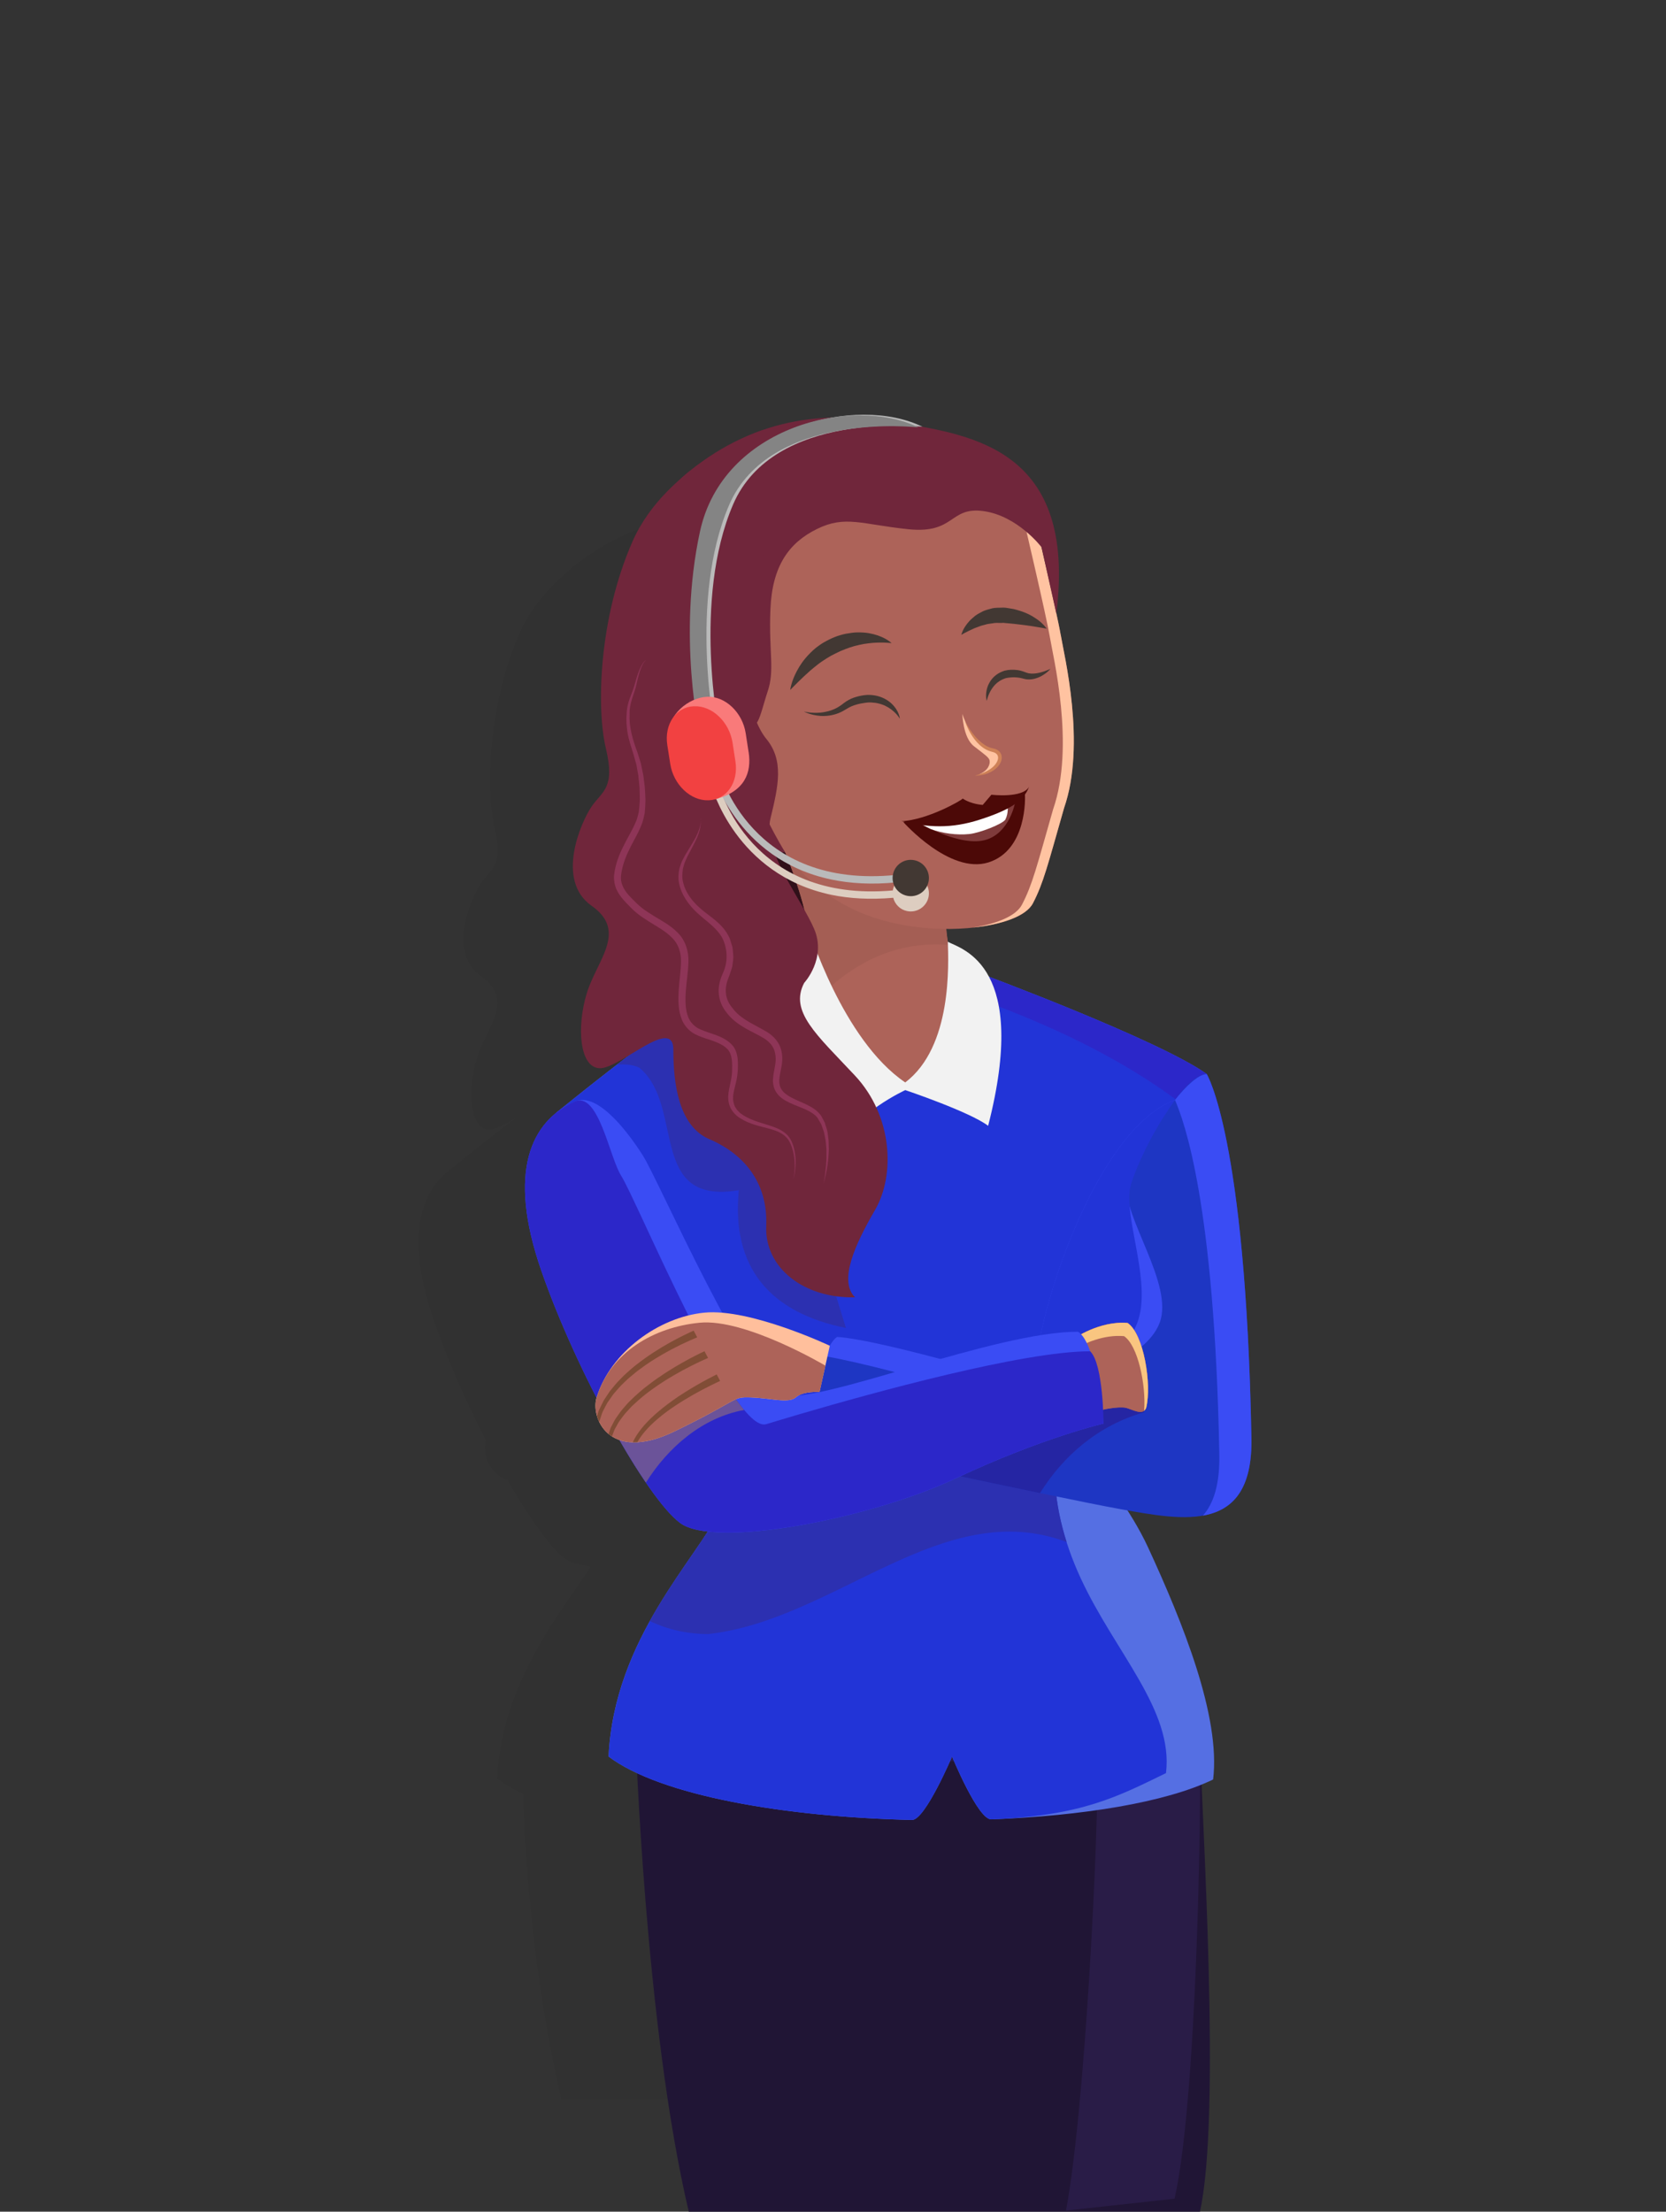 <svg width="422" height="560" viewBox="0 0 422 560" fill="none" xmlns="http://www.w3.org/2000/svg">
<rect x="0" y="0" width="422" height="560" fill="#333333" stroke="none"/>
<g clip-path="url(#clip0_2024_132)">
<g style="mix-blend-mode:multiply">
<path d="M260.768 531.543C264.998 512.423 266.878 479.083 267.148 457.123C268.258 456.683 269.328 456.223 270.318 455.743C272.148 440.673 262.988 418.133 254.768 400.333C253.328 397.223 251.628 394.293 249.858 391.513C256.168 392.643 262.608 393.693 267.868 392.763C267.868 392.763 267.888 392.763 267.898 392.763C268.308 392.693 268.708 392.603 269.108 392.503C269.138 392.503 269.168 392.483 269.198 392.483C269.588 392.383 269.958 392.273 270.328 392.143C270.358 392.133 270.388 392.123 270.418 392.113C270.788 391.983 271.158 391.843 271.518 391.683C271.538 391.683 271.558 391.663 271.578 391.653C273.468 390.803 275.088 389.543 276.368 387.723C276.418 387.653 276.458 387.573 276.508 387.503C276.698 387.213 276.888 386.913 277.068 386.603C277.128 386.493 277.188 386.373 277.248 386.253C277.398 385.963 277.548 385.663 277.678 385.353C277.738 385.203 277.808 385.053 277.868 384.903C277.988 384.603 278.108 384.293 278.218 383.963C278.278 383.783 278.338 383.603 278.388 383.423C278.488 383.103 278.578 382.763 278.658 382.423C278.708 382.223 278.758 382.023 278.798 381.813C278.878 381.463 278.938 381.103 279.008 380.723C279.048 380.503 279.088 380.283 279.118 380.053C279.178 379.663 279.218 379.253 279.258 378.843C279.278 378.613 279.308 378.383 279.328 378.143C279.368 377.683 279.388 377.203 279.408 376.723C279.408 376.513 279.428 376.303 279.438 376.083C279.458 375.363 279.458 374.623 279.438 373.853C278.068 302.293 268.778 287.373 268.778 287.373C259.018 280.373 226.118 267.673 216.778 264.143C213.608 258.163 208.768 256.703 206.938 255.793V255.773C206.938 255.773 206.938 255.773 206.938 255.763C206.898 255.513 206.858 255.253 206.818 254.973C206.818 254.913 206.798 254.853 206.788 254.793C206.758 254.563 206.728 254.323 206.698 254.083C206.698 254.013 206.678 253.943 206.678 253.873C206.648 253.593 206.618 253.303 206.598 253.013C206.598 252.993 206.598 252.963 206.598 252.943C206.598 252.873 206.598 252.803 206.588 252.743C208.738 252.753 210.888 252.643 212.968 252.423C212.968 252.423 212.968 252.423 212.958 252.423C212.988 252.423 213.008 252.423 213.038 252.423C213.408 252.383 213.768 252.343 214.128 252.293C214.178 252.293 214.228 252.283 214.278 252.273C215.078 252.163 215.868 252.043 216.638 251.903C216.668 251.903 216.688 251.893 216.718 251.883C217.058 251.823 217.398 251.753 217.728 251.683C217.798 251.673 217.858 251.653 217.928 251.643C218.248 251.573 218.548 251.503 218.858 251.423C218.898 251.413 218.948 251.403 218.998 251.393C219.358 251.303 219.708 251.213 220.048 251.113C220.368 251.023 220.678 250.923 220.988 250.823C221.068 250.803 221.138 250.773 221.208 250.743C221.448 250.663 221.678 250.573 221.908 250.493C221.978 250.463 222.058 250.433 222.128 250.403C222.408 250.293 222.668 250.183 222.928 250.073C222.938 250.073 222.948 250.073 222.968 250.053C223.238 249.933 223.498 249.803 223.748 249.683C223.818 249.653 223.878 249.613 223.948 249.583C224.128 249.483 224.308 249.393 224.478 249.293C224.548 249.253 224.618 249.203 224.688 249.163C224.858 249.063 225.018 248.953 225.178 248.843C225.228 248.813 225.278 248.773 225.328 248.733C225.528 248.593 225.718 248.443 225.888 248.293C225.928 248.263 225.958 248.223 225.998 248.193C226.128 248.073 226.258 247.953 226.378 247.823C226.428 247.773 226.478 247.713 226.528 247.663C226.628 247.543 226.728 247.433 226.818 247.313C226.858 247.263 226.898 247.213 226.938 247.153C227.058 246.983 227.168 246.813 227.258 246.633C229.788 241.793 230.808 237.503 234.688 223.903C240.008 208.653 234.678 187.303 233.878 182.483C233.708 181.483 233.328 179.613 232.828 177.293C232.838 177.343 232.848 177.403 232.868 177.453C237.338 142.013 217.228 135.913 200.908 132.883C195.338 130.163 187.828 129.343 180.208 130.543C179.928 130.583 179.658 130.623 179.378 130.673C173.778 130.853 168.158 131.753 162.558 133.713C156.708 135.753 150.878 138.933 145.088 143.613C144.438 144.133 143.828 144.683 143.238 145.243C138.668 149.173 134.348 154.163 131.658 160.293C123.568 178.713 123.038 200.183 125.318 209.693C127.598 219.203 124.408 219.873 121.898 223.533C119.388 227.193 113.218 241.123 121.898 247.213C130.578 253.303 123.188 260.153 120.758 268.073C118.318 275.993 118.948 285.693 123.728 285.993C125.418 286.103 128.138 284.543 130.938 282.853C121.528 290.033 113.678 296.443 113.558 296.553C106.128 302.453 102.868 314.023 109.878 334.273C113.248 343.993 118.038 354.843 123.088 364.683C122.728 365.873 122.738 367.463 123.208 369.053C123.208 369.063 123.208 369.073 123.218 369.093C123.278 369.303 123.348 369.503 123.428 369.713C123.428 369.723 123.428 369.743 123.448 369.753C123.948 371.053 124.768 372.313 125.968 373.303C125.968 373.303 125.978 373.303 125.988 373.323C126.238 373.523 126.498 373.713 126.778 373.893C127.308 374.233 127.898 374.523 128.558 374.753C134.078 384.343 139.408 391.863 143.068 394.573C144.488 395.623 146.778 396.283 149.678 396.603C149.628 396.683 149.568 396.773 149.518 396.853C149.358 397.093 149.198 397.343 149.038 397.583C148.868 397.843 148.698 398.093 148.518 398.363C148.388 398.553 148.258 398.743 148.128 398.943C140.008 410.973 127.058 427.543 125.958 450.313C127.778 451.693 129.988 452.973 132.508 454.163C132.948 468.973 134.778 499.883 142.238 531.593H260.778L260.768 531.543ZM229.358 161.633C229.358 161.633 230.358 166.113 231.328 170.483C230.648 167.463 229.928 164.323 229.288 161.543C229.338 161.603 229.358 161.633 229.358 161.633Z" fill="black" fill-opacity="0.05"/>
</g>
<path d="M220.388 222.683C220.388 231.213 213.468 238.133 204.938 238.133H195.958C187.428 238.133 180.508 231.213 180.508 222.683C180.508 214.153 187.428 207.233 195.958 207.233H204.938C213.468 207.233 220.388 214.153 220.388 222.683Z" fill="#301019"/>
<path d="M303.898 560.213C309.428 535.843 304.378 459.983 303.898 439.213C239.238 445.193 160.968 439.213 160.968 439.213C160.968 439.213 163.398 513.323 174.518 560.213H303.898Z" fill="#201535"/>
<path d="M277.968 443.753C278.428 463.303 274.817 534.413 270.017 559.713L297.517 556.713C303.047 532.343 304.378 459.993 303.898 439.223C239.238 445.203 160.968 439.223 160.968 439.223C160.968 439.223 160.938 441.383 161.018 445.233C189.448 446.503 236.508 447.583 277.968 443.753Z" fill="#291C47"/>
<path d="M247.868 246.323C247.868 246.323 293.568 263.273 305.678 271.963C300.348 276.773 285.798 299.733 285.978 303.613C286.768 320.693 291.468 341.883 277.258 351.253C264.008 359.983 282.078 372.903 290.798 391.783C299.518 410.663 309.228 434.573 307.288 450.563C295.218 456.413 274.098 459.783 251.098 460.663C247.738 460.793 241.158 444.753 241.158 444.753C241.158 444.753 234.308 460.893 231.008 460.813C199.018 460.073 167.358 454.723 154.148 444.753C155.598 414.713 176.488 394.853 182.778 381.773C189.078 368.693 173.568 327.513 168.248 319.283C162.918 311.043 140.978 281.683 140.978 281.683C140.978 281.683 183.028 247.303 191.748 246.333C200.468 245.363 247.868 246.333 247.868 246.333V246.323Z" fill="#556FE3"/>
<path d="M247.868 246.323C247.868 246.323 293.568 263.273 305.678 271.963C300.348 276.773 285.798 299.733 285.978 303.613C286.768 320.693 291.468 341.883 277.258 351.253C264.008 359.983 264.988 380.653 273.708 399.533C282.428 418.413 297.288 432.963 295.348 448.953C283.278 454.803 274.108 459.783 251.108 460.663C247.748 460.793 241.168 444.753 241.168 444.753C241.168 444.753 234.318 460.893 231.018 460.813C199.028 460.073 167.368 454.723 154.158 444.753C155.608 414.713 176.498 394.853 182.788 381.773C189.088 368.693 173.578 327.513 168.258 319.283C162.928 311.043 140.988 281.683 140.988 281.683C140.988 281.683 183.038 247.303 191.758 246.333C200.478 245.363 247.878 246.333 247.878 246.333L247.868 246.323Z" fill="#2234D7"/>
<path d="M161.958 270.353C173.588 280.043 163.898 305.233 187.148 301.363C185.208 320.743 194.898 332.363 214.278 336.243C204.958 306.423 197.408 278.393 183.058 250.433C175.438 255.093 164.918 262.903 156.308 269.553C158.338 269.423 160.328 269.543 161.958 270.353Z" fill="#2C30B1"/>
<path d="M182.788 381.773C179.288 389.043 171.278 398.413 164.608 410.463C169.158 412.633 174.268 413.743 179.398 413.743C211.568 410.173 238.788 378.623 270.178 390.443C267.078 380.713 266.258 371.103 268.558 363.393C240.398 363.563 212.238 364.813 184.078 369.323C184.508 374.443 184.208 378.833 182.788 381.783V381.773Z" fill="#2C30B1"/>
<path d="M305.678 271.963C293.568 263.273 247.868 246.323 247.868 246.323C247.868 246.323 238.178 246.123 226.768 245.993C252.138 253.603 278.398 263.643 299.468 279.593C301.918 276.153 304.178 273.323 305.688 271.963H305.678Z" fill="#2C27C9"/>
<path d="M305.678 271.963C305.678 271.963 315.528 287.783 316.978 363.693C317.628 388.563 299.858 385.003 283.708 382.093C267.558 379.183 206.538 365.893 206.538 365.893C206.538 365.893 206.198 342.693 212.018 338.493C226.548 339.463 276.938 355.523 282.428 356.373C287.918 357.223 285.458 307.573 285.798 303.003C286.278 296.463 298.818 271.963 305.678 271.963Z" fill="#1E36C3"/>
<path d="M285.788 341.613C285.388 350.193 284.438 356.693 282.428 356.383C279.378 355.913 262.418 350.723 245.478 346.053C234.848 350.743 228.948 361.793 219.728 368.763C231.528 371.303 249.108 375.083 263.428 378.053C269.358 368.563 278.168 360.903 289.858 357.563C286.858 353.063 288.478 346.273 285.788 341.623V341.613Z" fill="#2525A3"/>
<path d="M297.628 278.503C297.628 278.503 286.318 291.343 285.358 299.743C284.388 308.143 297.398 325.163 293.748 334.913C290.098 344.663 271.278 350.433 264.098 351.333C256.918 352.223 273.918 287.143 297.628 278.513V278.503Z" fill="#3A4CF4"/>
<path d="M297.628 278.503C297.628 278.503 287.118 293.123 286.148 301.513C285.178 309.913 291.738 325.163 288.088 334.903C284.438 344.653 271.288 350.423 264.098 351.323C256.918 352.213 273.918 287.133 297.628 278.503Z" fill="#2234D7"/>
<path d="M274.288 360.593C275.478 360.773 276.298 358.573 276.848 354.983C262.028 350.873 224.268 339.323 212.018 338.503C210.778 339.403 209.818 341.173 209.068 343.403C227.788 346.673 269.328 359.833 274.288 360.603V360.593Z" fill="#3A4CF4"/>
<path d="M316.978 363.703C315.528 287.793 305.678 271.973 305.678 271.973C303.568 271.973 300.288 275.123 297.628 278.513C299.918 283.863 307.638 304.493 308.848 367.913C309.048 375.663 307.458 380.653 304.688 383.763C312.128 382.443 317.338 377.363 316.978 363.703Z" fill="#3A4CF4"/>
<path d="M271.928 338.983C271.928 338.983 278.488 334.343 285.628 334.973C289.698 337.693 291.788 350.453 290.338 356.423C289.528 358.683 286.688 356.723 285.008 356.423C283.328 356.123 279.198 356.793 277.418 357.503C275.638 358.203 271.928 338.993 271.928 338.993V338.983Z" fill="#AD6359"/>
<path d="M271.928 338.983C271.928 338.983 278.488 334.343 285.628 334.973C289.698 337.693 291.788 350.453 290.338 356.423C289.528 358.683 286.688 356.723 285.008 356.423C283.328 356.123 279.198 356.793 277.418 357.503C275.638 358.203 271.928 338.993 271.928 338.993V338.983Z" fill="#AD6359"/>
<path d="M285.628 334.973C278.498 334.353 271.928 338.983 271.928 338.983C271.928 338.983 272.118 339.953 272.428 341.453C274.728 340.143 279.568 337.863 284.718 338.313C288.258 340.683 290.308 350.693 289.818 357.173C290.028 357.003 290.218 356.783 290.338 356.433C291.788 350.453 289.688 337.703 285.628 334.983V334.973Z" fill="#F9C580"/>
<path d="M162.878 292.623C159.868 287.913 151.608 276.083 145.438 278.943C134.628 283.963 128.368 296.493 137.098 321.683C145.818 346.873 163.578 379.173 172.298 385.633C181.018 392.093 220.098 384.663 242.058 374.333C264.018 364.003 279.518 360.443 279.518 360.443C279.518 360.443 277.908 340.093 273.058 337.193C252.068 337.193 209.068 355.053 198.528 353.363C189.858 351.963 166.898 298.933 162.868 292.633L162.878 292.623Z" fill="#3A4CF4"/>
<path d="M157.358 297.723C154.348 293.013 151.608 276.083 145.438 278.943C134.628 283.963 128.368 296.493 137.098 321.683C145.818 346.873 163.578 379.173 172.298 385.633C181.018 392.093 220.098 384.663 242.058 374.333C264.018 364.003 279.518 360.443 279.518 360.443C279.518 360.443 279.518 345.443 276.148 342.143C259.108 342.143 221.178 352.613 203.018 357.933C198.818 359.163 195.668 360.123 194.088 360.603C185.688 363.183 161.378 304.033 157.358 297.723Z" fill="#2C27C9"/>
<path d="M175.728 335.753C164.978 337.693 156.668 344.963 151.298 354.303C155.438 362.333 159.728 369.713 163.608 375.393C169.248 366.433 177.858 358.963 188.488 357.003C184.758 352.533 180.198 344.503 175.728 335.753Z" fill="#6B5399"/>
<path d="M210.188 340.743C210.188 340.743 190.058 331.233 178.428 332.363C166.798 333.493 154.658 342.423 151.158 353.743C149.478 358.643 153.958 370.633 170.918 362.393C187.878 354.153 185.208 353.673 190.218 353.833C195.228 353.993 199.828 355.413 201.598 353.793C203.378 352.183 207.588 352.443 207.588 352.443L210.188 340.733V340.743Z" fill="#FFBF9C"/>
<path d="M209.068 345.783C209.068 345.783 188.848 333.783 177.218 334.913C165.588 336.043 154.658 342.423 151.168 353.743C149.488 358.643 153.968 370.633 170.928 362.393C187.888 354.153 185.218 353.673 190.228 353.833C195.238 353.993 199.838 355.413 201.608 353.793C203.388 352.183 207.598 352.443 207.598 352.443L209.078 345.783H209.068Z" fill="#AD6359"/>
<path d="M170.248 354.713C167.148 356.903 164.268 359.453 162.468 361.733C161.568 362.873 160.908 363.903 160.538 364.683C160.448 364.873 160.358 365.043 160.288 365.193C160.668 365.193 161.048 365.193 161.458 365.173C161.458 365.173 161.458 365.163 161.458 365.153C161.818 364.443 162.468 363.503 163.348 362.453C165.118 360.343 167.978 357.953 171.068 355.913C174.158 353.853 177.428 352.083 179.928 350.843C180.888 350.363 181.728 349.963 182.408 349.663L181.538 348.003C179.068 349.233 174.488 351.673 170.238 354.703L170.248 354.713Z" fill="#814D36"/>
<path d="M178.438 342.133C176.478 343.043 170.088 346.173 164.418 350.523C162.708 351.793 161.098 353.213 159.668 354.633C158.918 355.303 158.338 356.103 157.718 356.783C157.098 357.473 156.648 358.233 156.158 358.883C155.668 359.523 155.388 360.243 155.058 360.813C154.718 361.383 154.528 361.933 154.388 362.393C154.298 362.663 154.218 362.883 154.158 363.073C154.428 363.293 154.718 363.503 155.018 363.693C155.098 363.473 155.218 363.153 155.368 362.753C155.508 362.333 155.698 361.833 156.038 361.303C156.368 360.773 156.638 360.123 157.118 359.523C157.598 358.923 158.038 358.213 158.648 357.573C159.268 356.943 159.838 356.193 160.588 355.563C161.998 354.233 163.588 352.893 165.298 351.703C166.128 351.083 167.008 350.513 167.868 349.953C168.718 349.373 169.598 348.883 170.428 348.373C172.118 347.383 173.718 346.523 175.118 345.823C177.098 344.823 178.618 344.153 179.348 343.833L178.448 342.133H178.438Z" fill="#814D36"/>
<path d="M175.698 336.923C173.188 338.043 166.848 341.073 161.308 345.463C160.398 346.133 159.578 346.903 158.738 347.633C157.898 348.353 157.168 349.193 156.418 349.933C155.708 350.713 155.078 351.543 154.458 352.283C153.898 353.083 153.408 353.873 152.938 354.583C152.528 355.333 152.218 356.053 151.908 356.673C151.568 357.283 151.458 357.893 151.298 358.363C151.278 358.443 151.258 358.493 151.238 358.563C151.378 359.043 151.558 359.523 151.788 359.993C151.838 359.833 151.988 359.383 152.228 358.663C152.388 358.223 152.508 357.653 152.848 357.083C153.158 356.503 153.468 355.823 153.878 355.133C154.348 354.473 154.848 353.743 155.388 352.983C156.008 352.283 156.628 351.513 157.338 350.783C158.088 350.093 158.798 349.303 159.638 348.633C160.468 347.953 161.288 347.223 162.188 346.603C163.928 345.273 165.798 344.113 167.568 343.073C169.348 342.033 171.048 341.153 172.528 340.433C174.298 339.583 175.728 338.973 176.598 338.613L175.708 336.923H175.698Z" fill="#814D36"/>
<path d="M200.538 245.583L228.828 274.873C228.828 274.873 235.408 269.703 240.598 261.953C244.728 255.793 247.118 245.093 247.118 245.093C241.028 244.243 240.668 241.193 240.668 241.193C240.668 241.193 239.118 235.483 239.818 231.023C240.518 226.563 193.678 204.213 193.678 204.213C193.678 204.213 204.778 225.613 205.408 240.633C205.108 242.263 203.108 243.993 200.548 245.583H200.538Z" fill="#AD6359"/>
<path d="M240.228 239.263C239.828 237.203 239.358 233.863 239.808 231.023C240.508 226.563 193.668 204.213 193.668 204.213C193.668 204.213 204.768 225.613 205.398 240.633C205.098 242.263 203.098 243.993 200.538 245.583L207.388 252.673C216.058 243.803 227.008 238.183 240.228 239.263Z" fill="#A45E54"/>
<path d="M261.668 129.413C261.668 129.413 267.818 155.553 268.658 160.673C269.498 165.783 275.158 188.433 269.518 204.613C265.398 219.033 264.318 223.583 261.628 228.723C258.948 233.863 245.458 236.023 234.318 234.953C223.178 233.883 199.948 229.723 189.268 196.383C189.298 196.383 178.198 209.823 174.678 184.453C172.388 167.953 187.588 170.753 189.548 181.553C194.428 167.783 186.348 140.253 201.548 131.633C221.178 120.503 261.658 129.423 261.658 129.423L261.668 129.413Z" fill="#AD6359"/>
<path d="M243.768 180.723C243.768 180.723 243.878 186.743 246.688 188.933C249.508 191.123 250.558 191.793 250.678 192.613C250.798 193.433 250.398 195.093 247.998 196.063C251.128 195.353 252.868 193.743 253.198 192.303C253.528 190.853 252.538 190.193 250.948 189.823C249.368 189.453 245.828 187.023 243.758 180.733L243.768 180.723Z" fill="#FFC3A1"/>
<path d="M268.658 160.673C267.808 155.553 261.668 129.413 261.668 129.413C261.668 129.413 260.668 129.593 258.918 129.923C259.388 131.913 265.068 156.133 265.878 161.033C266.718 166.153 272.378 188.793 266.738 204.973C262.618 219.393 261.538 223.943 258.858 229.073C257.348 231.963 252.438 233.903 246.448 234.873C253.658 234.103 259.908 232.033 261.638 228.713C264.318 223.573 265.398 219.023 269.528 204.603C275.168 188.423 269.518 165.783 268.668 160.663L268.658 160.673Z" fill="#FFC3A1"/>
<path d="M244.498 182.683C244.498 182.683 244.648 182.993 244.948 183.503C245.238 184.013 245.678 184.743 246.288 185.543C246.888 186.353 247.648 187.243 248.598 188.023C249.078 188.403 249.598 188.763 250.158 189.033C250.438 189.163 250.738 189.283 251.038 189.373C251.188 189.423 251.338 189.453 251.498 189.483C251.698 189.533 251.818 189.543 252.028 189.623C252.778 189.843 253.538 190.473 253.698 191.333C253.858 192.173 253.578 192.943 253.198 193.533C252.408 194.723 251.278 195.373 250.318 195.763C249.338 196.163 248.468 196.273 247.878 196.343C247.578 196.383 247.338 196.383 247.188 196.383C247.028 196.383 246.938 196.383 246.938 196.383C246.938 196.383 247.268 196.293 247.838 196.133C248.398 195.963 249.198 195.683 250.058 195.203C250.488 194.963 250.938 194.683 251.348 194.323C251.758 193.973 252.168 193.553 252.438 193.063C252.728 192.583 252.898 192.013 252.778 191.533C252.688 191.053 252.278 190.663 251.748 190.493C251.638 190.443 251.418 190.403 251.298 190.363C251.118 190.313 250.938 190.273 250.768 190.213C250.428 190.103 250.098 189.953 249.778 189.783C249.148 189.453 248.598 189.033 248.118 188.593C247.148 187.693 246.448 186.693 245.908 185.813C244.868 184.023 244.498 182.713 244.498 182.713V182.683Z" fill="#CE8157"/>
<path d="M228.828 208.163C228.828 208.163 240.588 221.443 250.368 218.363C260.158 215.273 259.748 201.853 259.588 200.823C255.048 204.553 228.828 208.173 228.828 208.173V208.163Z" fill="#4C0907"/>
<path d="M257.298 202.063C256.238 202.503 254.938 202.943 253.488 203.363C246.398 205.683 232.718 208.323 232.718 208.323C232.718 208.323 243.398 214.643 249.848 212.603C255.648 210.773 257.218 203.543 257.298 202.063Z" fill="#7F3B3B"/>
<path d="M255.218 203.203C255.058 203.253 253.688 203.293 253.528 203.343C253.438 203.643 253.718 203.943 252.708 204.243C247.158 206.063 237.568 208.073 233.668 208.863C234.198 209.143 234.928 209.523 235.798 209.933C238.738 211.003 242.338 211.523 245.588 211.173C248.158 210.893 253.798 208.713 254.648 207.543C255.528 205.803 255.218 204.123 255.218 203.213V203.203Z" fill="white"/>
<path d="M248.938 203.793L251.128 201.223C251.128 201.223 258.978 202.183 260.658 199.223C259.348 202.803 255.858 205.033 248.338 207.483C240.818 209.933 234.938 209.503 228.338 207.923C234.778 207.663 243.598 202.653 243.858 202.193C246.048 203.673 248.938 203.803 248.938 203.803V203.793Z" fill="#4C0907"/>
<path d="M243.498 160.733C243.498 160.733 243.588 160.353 243.878 159.693C244.178 159.053 244.698 158.183 245.528 157.273C245.938 156.813 246.458 156.393 247.008 155.923C247.578 155.493 248.268 155.153 248.978 154.773C249.698 154.443 250.528 154.253 251.348 154.023C252.178 153.843 253.058 153.893 253.928 153.853C254.178 153.853 254.288 153.833 254.648 153.873L255.198 153.953L256.288 154.133C256.978 154.223 257.798 154.493 258.518 154.713C259.988 155.183 261.208 155.803 262.208 156.483C263.218 157.113 263.958 157.813 264.428 158.313C264.908 158.833 265.118 159.173 265.118 159.173C265.118 159.173 263.528 158.883 261.388 158.543C260.318 158.393 259.048 158.193 257.798 158.073C257.148 158.013 256.578 157.903 255.808 157.863L254.708 157.763L254.158 157.703L253.758 157.723C253.138 157.753 252.518 157.683 251.908 157.743C251.308 157.873 250.698 157.893 250.108 158.013C249.538 158.203 248.948 158.293 248.398 158.483C247.878 158.713 247.318 158.853 246.838 159.063C245.878 159.493 245.038 159.903 244.448 160.213C243.868 160.523 243.498 160.733 243.498 160.733Z" fill="#423833"/>
<path d="M225.858 162.843C225.858 162.843 225.348 162.773 224.498 162.733C223.648 162.683 222.448 162.673 221.058 162.773C220.368 162.833 219.628 162.943 218.858 163.043C218.088 163.173 217.308 163.373 216.498 163.563C215.698 163.773 214.888 164.063 214.078 164.373C213.268 164.673 212.458 165.033 211.668 165.443L210.528 166.023C210.138 166.273 209.658 166.523 209.318 166.743C208.658 167.193 207.898 167.643 207.238 168.173C206.578 168.703 205.918 169.203 205.318 169.733C204.718 170.263 204.158 170.773 203.638 171.253C201.578 173.213 200.168 174.693 200.168 174.693C200.168 174.693 200.388 172.613 201.848 169.903C202.558 168.543 203.578 167.033 204.948 165.633C205.628 164.933 206.358 164.233 207.268 163.583C207.708 163.253 208.078 163.023 208.498 162.753C209.048 162.433 209.448 162.233 209.938 161.973C210.888 161.503 211.868 161.093 212.878 160.813C213.878 160.493 214.908 160.343 215.888 160.213C216.878 160.083 217.848 160.113 218.748 160.163C219.658 160.223 220.498 160.383 221.258 160.573C222.778 160.953 223.958 161.533 224.718 162.003C225.478 162.483 225.848 162.843 225.848 162.843H225.858Z" fill="#423833"/>
<path d="M203.698 180.173C203.698 180.173 205.398 180.633 207.868 180.433C209.098 180.303 210.498 179.983 211.828 179.303C212.508 178.943 213.078 178.553 213.768 178.003C214.448 177.483 215.358 176.973 216.188 176.673C217.058 176.373 217.948 176.153 218.838 176.033C219.318 175.993 219.628 175.933 220.248 175.953C220.658 175.983 221.038 175.983 221.518 176.073C223.308 176.363 224.778 177.173 225.798 178.113C226.808 179.073 227.378 180.063 227.638 180.803C227.928 181.533 227.918 181.983 227.918 181.983C227.918 181.983 227.718 181.593 227.248 181.033C226.778 180.473 226.028 179.753 225.018 179.133C224.508 178.833 223.948 178.543 223.308 178.343C222.688 178.143 221.978 177.953 221.308 177.923C220.998 177.863 220.558 177.863 220.158 177.853C219.948 177.853 219.438 177.913 219.088 177.963C218.308 178.063 217.538 178.213 216.788 178.443C216.008 178.683 215.378 178.933 214.678 179.363C213.988 179.773 213.168 180.273 212.388 180.573C210.788 181.193 209.198 181.353 207.878 181.273C206.558 181.193 205.498 180.893 204.778 180.653C204.068 180.393 203.688 180.193 203.688 180.193L203.698 180.173Z" fill="#423833"/>
<path d="M266.058 169.393C265.388 170.173 264.548 170.773 263.618 171.273C262.678 171.733 261.608 172.083 260.448 172.033C260.158 172.003 259.868 172.013 259.578 171.923L258.808 171.733C258.558 171.663 258.388 171.653 258.168 171.603C257.948 171.583 257.728 171.543 257.508 171.523C256.628 171.443 255.748 171.523 254.858 171.683L254.928 171.663C253.698 172.023 252.618 172.673 251.758 173.703C250.918 174.723 250.268 176.013 249.948 177.473C249.718 176.743 249.738 175.943 249.838 175.173C249.958 174.403 250.188 173.623 250.588 172.913C250.978 172.193 251.518 171.533 252.178 171.013C252.828 170.473 253.598 170.113 254.388 169.843L254.448 169.823C255.498 169.553 256.628 169.513 257.728 169.663C258.008 169.683 258.268 169.763 258.538 169.823C258.798 169.903 259.118 169.983 259.338 170.073C259.558 170.163 259.828 170.253 259.998 170.313C260.188 170.393 260.388 170.423 260.588 170.483C262.258 170.773 264.208 170.193 266.038 169.373L266.058 169.393Z" fill="#423833"/>
<path d="M263.848 138.583C263.848 138.583 257.798 130.593 249.108 129.413C240.428 128.233 241.988 135.223 230.098 134.003C218.208 132.773 214.138 130.403 206.948 133.933C199.748 137.473 195.598 143.393 195.148 154.283C194.698 165.163 196.308 169.573 194.438 175.113C192.558 180.653 191.448 188.423 188.718 179.293C187.268 176.403 186.148 181.023 185.518 183.493C184.888 185.973 189.268 194.263 189.268 194.263C189.268 194.263 190.608 201.973 198.858 215.803C191.768 215.703 172.918 217.013 165.408 189.533C157.898 162.053 156.608 133.833 174.448 119.443C192.278 105.053 210.498 103.993 228.328 107.123C246.168 110.253 272.808 113.763 267.568 155.343C266.648 151.163 263.838 138.593 263.838 138.593L263.848 138.583Z" fill="#70263B"/>
<path d="M189.558 181.543C187.588 170.743 172.398 167.933 174.688 184.443C178.208 209.813 189.298 196.363 189.278 196.373C189.278 196.373 189.648 195.803 189.668 195.863L190.818 183.453C190.708 183.813 189.818 182.663 189.568 181.543H189.558Z" fill="#AD6359"/>
<path d="M204.738 234.883C204.738 234.883 213.318 263.253 229.298 274.073C241.248 265.033 240.248 243.963 240.088 238.473C243.968 240.413 260.668 244.683 250.298 285.053C245.618 281.503 229.308 276.013 229.308 276.013C229.308 276.013 216.388 281.983 213.158 290.063C201.688 281.013 193.378 253.673 194.148 248.533C194.918 243.393 204.748 234.883 204.748 234.883H204.738Z" fill="#F2F2F2"/>
<path d="M192.988 108.943C192.988 108.943 168.778 117.593 160.198 137.133C151.618 156.673 151.048 179.443 153.478 189.533C155.898 199.623 152.508 200.333 149.848 204.223C147.188 208.103 140.648 222.883 149.848 229.343C159.048 235.803 151.218 243.073 148.638 251.463C146.058 259.863 146.728 270.153 151.788 270.473C156.848 270.803 170.558 257.063 170.558 265.753C170.558 274.443 171.918 285.123 179.688 288.443C188.758 292.323 194.528 299.743 194.088 310.403C193.638 321.063 203.698 328.793 216.578 328.483C212.348 324.293 216.608 315.053 221.668 306.333C226.728 297.613 226.208 282.633 216.528 272.303C206.858 261.973 199.898 256.123 203.698 248.873C203.698 248.873 209.408 242.703 206.238 235.233C203.058 227.763 193.148 215.523 195.158 207.253C197.168 198.993 198.618 192.553 194.088 187.053C189.558 181.563 186.108 165.023 190.818 157.643C195.528 150.263 192.998 108.953 192.998 108.953L192.988 108.943Z" fill="#70263B"/>
<path d="M163.528 167.203C163.528 167.203 163.428 167.323 163.238 167.553C163.028 167.773 162.818 168.163 162.578 168.683C162.078 169.733 161.628 171.343 161.168 173.463C160.728 175.583 159.368 177.973 159.478 180.933C159.328 183.963 160.178 187.083 161.498 190.603C161.778 191.483 162.058 192.383 162.338 193.303C162.538 194.273 162.738 195.253 162.948 196.263C163.098 197.263 163.198 198.293 163.328 199.333C163.418 200.373 163.438 201.433 163.498 202.513C163.478 203.693 163.428 204.663 163.318 205.793C163.068 206.933 162.858 208.143 162.348 209.173C161.488 211.353 160.238 213.243 159.298 215.313C158.308 217.313 157.548 219.533 157.308 221.673C157.078 223.843 158.228 225.683 159.908 227.363C160.738 228.223 161.588 229.073 162.498 229.803C163.348 230.503 164.398 231.163 165.408 231.793C167.458 233.063 169.748 234.213 171.648 236.143C173.608 238.043 174.498 240.963 174.378 243.573C174.308 246.113 173.888 248.543 173.718 250.913C173.548 253.273 173.558 255.643 174.358 257.623C174.778 258.593 175.428 259.393 176.238 259.993C177.028 260.573 178.178 260.973 179.188 261.333C181.308 262.083 183.768 262.713 185.508 264.663C186.358 265.583 186.748 267.013 186.848 268.113C186.968 269.273 186.928 270.393 186.838 271.473C186.768 272.543 186.548 273.633 186.278 274.663C186.018 275.673 185.798 276.613 185.708 277.533C185.618 278.453 185.788 279.313 186.108 280.103C186.278 280.373 186.578 280.943 186.848 281.193C187.138 281.473 187.378 281.783 187.758 282.023C190.618 284.093 194.138 284.483 196.948 285.733C198.368 286.343 199.598 287.323 200.258 288.523C200.908 289.733 201.198 290.903 201.358 291.983C201.728 294.173 201.458 295.873 201.308 297.023C201.258 297.313 201.218 297.563 201.178 297.773C201.098 297.983 201.028 298.153 200.978 298.293C200.868 298.573 200.818 298.713 200.818 298.713C200.818 298.713 200.858 298.563 200.958 298.283C200.998 298.143 201.058 297.963 201.118 297.753C201.148 297.533 201.178 297.283 201.208 296.993C201.298 295.853 201.428 294.133 200.998 292.053C200.798 291.013 200.438 289.843 199.808 288.793C199.158 287.723 198.028 286.903 196.678 286.383C193.978 285.303 190.398 285.133 187.118 282.883C186.708 282.633 186.328 282.233 185.948 281.843C185.558 281.423 185.408 281.123 185.068 280.593C184.618 279.613 184.388 278.513 184.468 277.433C184.538 276.373 184.758 275.323 184.988 274.333C185.198 273.363 185.388 272.393 185.428 271.343C185.508 269.313 185.548 267.063 184.318 265.693C183.008 264.283 180.858 263.613 178.658 262.903C177.498 262.493 176.408 262.153 175.258 261.373C174.178 260.603 173.288 259.513 172.758 258.283C171.748 255.813 171.768 253.223 171.918 250.763C172.068 248.283 172.458 245.873 172.498 243.493C172.548 241.213 171.858 239.033 170.248 237.463C168.688 235.833 166.528 234.673 164.418 233.363C163.358 232.683 162.318 232.033 161.288 231.173C160.298 230.363 159.428 229.473 158.588 228.573C157.738 227.673 156.868 226.683 156.288 225.453C155.948 224.863 155.798 224.183 155.638 223.523C155.548 222.813 155.468 222.073 155.558 221.523C155.858 218.943 156.718 216.663 157.778 214.533C158.778 212.413 160.028 210.463 160.868 208.523C161.378 207.553 161.538 206.573 161.808 205.613C161.938 204.593 162.028 203.413 162.068 202.473C162.038 201.433 162.048 200.403 161.988 199.393C161.888 198.383 161.818 197.383 161.698 196.413C161.528 195.463 161.358 194.523 161.198 193.603C160.938 192.673 160.678 191.773 160.428 190.883C159.888 189.163 159.298 187.423 158.988 185.733C158.718 184.033 158.568 182.343 158.728 180.873C158.748 179.393 159.108 177.863 159.578 176.683C160.038 175.463 160.468 174.373 160.768 173.323C161.308 171.243 161.898 169.613 162.448 168.603C162.728 168.093 162.968 167.713 163.188 167.503C163.388 167.283 163.498 167.173 163.498 167.173L163.528 167.203Z" fill="#8E3557"/>
<path d="M177.448 207.373C177.448 207.373 177.448 207.813 177.468 208.623C177.448 209.423 177.188 210.653 176.578 212.063C175.958 213.463 175.028 215.093 174.078 216.953C173.868 217.423 173.658 217.913 173.428 218.423C173.278 218.923 173.098 219.503 172.978 219.983C172.818 221.213 172.718 222.303 173.058 223.513C173.618 225.913 175.288 228.193 177.478 230.083C179.598 231.963 182.618 233.543 184.398 236.733L184.708 237.333C184.768 237.463 184.788 237.453 184.878 237.713L184.968 238.003L185.328 239.183C185.638 239.913 185.628 240.943 185.728 241.853C185.838 242.793 185.578 243.673 185.508 244.593C185.318 245.463 184.938 246.383 184.688 247.173C184.338 248.003 184.088 248.713 183.968 249.453C183.808 250.213 183.808 250.983 183.898 251.733C183.998 252.483 184.248 253.203 184.598 253.883C184.808 254.193 184.988 254.573 185.208 254.833C185.478 255.163 185.748 255.533 186.018 255.843C188.058 258.243 191.348 259.543 194.358 261.343C195.938 262.333 197.358 263.873 197.848 265.753C198.088 266.673 198.198 267.593 198.138 268.483C198.098 269.373 197.918 270.293 197.758 271.063C197.428 272.683 197.168 274.073 197.698 275.373C197.898 275.863 198.348 276.423 198.848 276.853C199.388 277.273 199.978 277.663 200.628 277.983C203.148 279.333 206.178 279.993 207.998 282.523C208.308 283.093 208.608 283.663 208.898 284.213C209.108 284.843 209.298 285.463 209.478 286.073C209.658 286.673 209.678 287.263 209.768 287.833C209.868 288.403 209.908 288.953 209.908 289.493C209.918 290.033 209.938 290.553 209.948 291.053C209.918 291.553 209.888 292.033 209.868 292.493C209.838 293.423 209.698 294.253 209.608 295.013C209.388 296.523 209.138 297.703 208.928 298.493C208.728 299.283 208.618 299.703 208.618 299.703C208.618 299.703 208.688 299.273 208.828 298.473C208.978 297.673 209.098 296.483 209.238 294.973C209.278 294.213 209.368 293.383 209.338 292.473C209.338 292.023 209.338 291.543 209.338 291.053C209.298 290.563 209.248 290.063 209.208 289.543C209.178 289.023 209.108 288.493 208.978 287.953C208.848 287.423 208.798 286.833 208.598 286.313C208.418 285.783 208.228 285.253 208.038 284.703C207.728 284.163 207.398 283.613 207.078 283.043C206.458 282.193 205.278 281.473 204.058 280.923C202.818 280.353 201.438 279.893 200.038 279.233C198.648 278.563 197.108 277.733 196.238 275.863C195.928 275.153 195.708 274.073 195.808 273.243C195.848 272.363 196.008 271.523 196.158 270.733C196.318 269.903 196.448 269.203 196.478 268.433C196.518 267.673 196.408 266.923 196.218 266.213C195.848 264.813 194.778 263.693 193.488 262.883C190.668 261.193 187.168 259.993 184.568 257.043C184.268 256.693 184.028 256.353 183.758 256.013C183.428 255.593 183.238 255.183 182.978 254.763C182.538 253.893 182.228 252.953 182.108 251.983C181.988 251.013 182.018 250.033 182.218 249.113C182.388 248.163 182.748 247.243 183.068 246.503C184.478 243.523 184.298 240.303 182.978 237.533C181.568 234.913 178.828 233.213 176.568 231.113C174.348 229.033 172.568 226.473 172.038 223.743C171.708 222.403 171.868 220.943 172.108 219.853C172.298 219.193 172.518 218.673 172.718 218.113C172.978 217.603 173.238 217.103 173.488 216.623C174.578 214.773 175.588 213.243 176.288 211.903C176.948 210.553 177.328 209.433 177.408 208.613C177.458 207.803 177.488 207.363 177.488 207.363L177.448 207.373Z" fill="#8E3557"/>
<g style="mix-blend-mode:multiply">
<path d="M231.638 221.693C229.148 221.173 226.718 222.763 226.188 225.243C226.168 225.313 226.178 225.393 226.168 225.463C190.168 228.643 182.308 199.613 181.998 198.363L180.178 198.823C180.248 199.093 186.228 221.433 210.518 226.553C215.088 227.513 220.318 227.833 226.258 227.323C226.678 228.963 227.978 230.313 229.748 230.683C232.238 231.203 234.668 229.613 235.198 227.133C235.718 224.653 234.128 222.213 231.648 221.683L231.638 221.693Z" fill="#DDCDC0"/>
</g>
<path d="M210.518 222.683C186.228 217.563 180.248 195.223 180.178 194.953L181.998 194.493C182.318 195.753 190.288 225.273 227.058 221.523L227.248 223.393C220.888 224.043 215.348 223.703 210.518 222.683Z" fill="#BABABA"/>
<path d="M235.198 223.263C234.678 225.753 232.238 227.343 229.748 226.813C227.258 226.293 225.668 223.853 226.198 221.363C226.718 218.873 229.158 217.283 231.648 217.813C234.128 218.333 235.718 220.773 235.198 223.263Z" fill="#423833"/>
<path d="M233.678 108.063C233.678 108.063 196.008 103.673 185.678 127.773C175.348 151.863 182.188 185.343 182.188 185.343L178.328 186.343C178.328 186.343 172.538 161.083 178.328 134.413C184.118 107.743 217.068 99.933 233.678 108.063Z" fill="#BABABA"/>
<path d="M232.658 108.223C232.658 108.223 194.988 103.833 184.658 127.933C174.328 152.023 181.168 185.503 181.168 185.503L177.308 186.503C177.308 186.503 171.518 161.243 177.308 134.573C183.098 107.903 216.048 100.093 232.658 108.223Z" fill="#848484"/>
<path d="M189.628 190.413C190.438 195.673 188.648 200.443 181.098 202.403L182.788 200.233C178.248 200.393 173.908 196.253 173.098 190.993L169.638 186.273C168.828 181.013 174.568 176.583 179.108 176.423H179.188C183.728 176.263 188.068 180.393 188.888 185.663L189.618 190.413H189.628Z" fill="#F97A7A"/>
<path d="M186.288 192.813C187.098 198.073 184.078 202.473 179.538 202.633H179.458C174.918 202.793 170.578 198.663 169.768 193.393L169.028 188.643C168.218 183.373 171.238 178.983 175.778 178.823H175.858C180.398 178.663 184.738 182.793 185.558 188.063L186.288 192.813Z" fill="#F24141"/>
</g>
<defs>
<clipPath id="clip0_2024_132">
<rect width="422" height="560" fill="white"/>
</clipPath>
</defs>
</svg>
